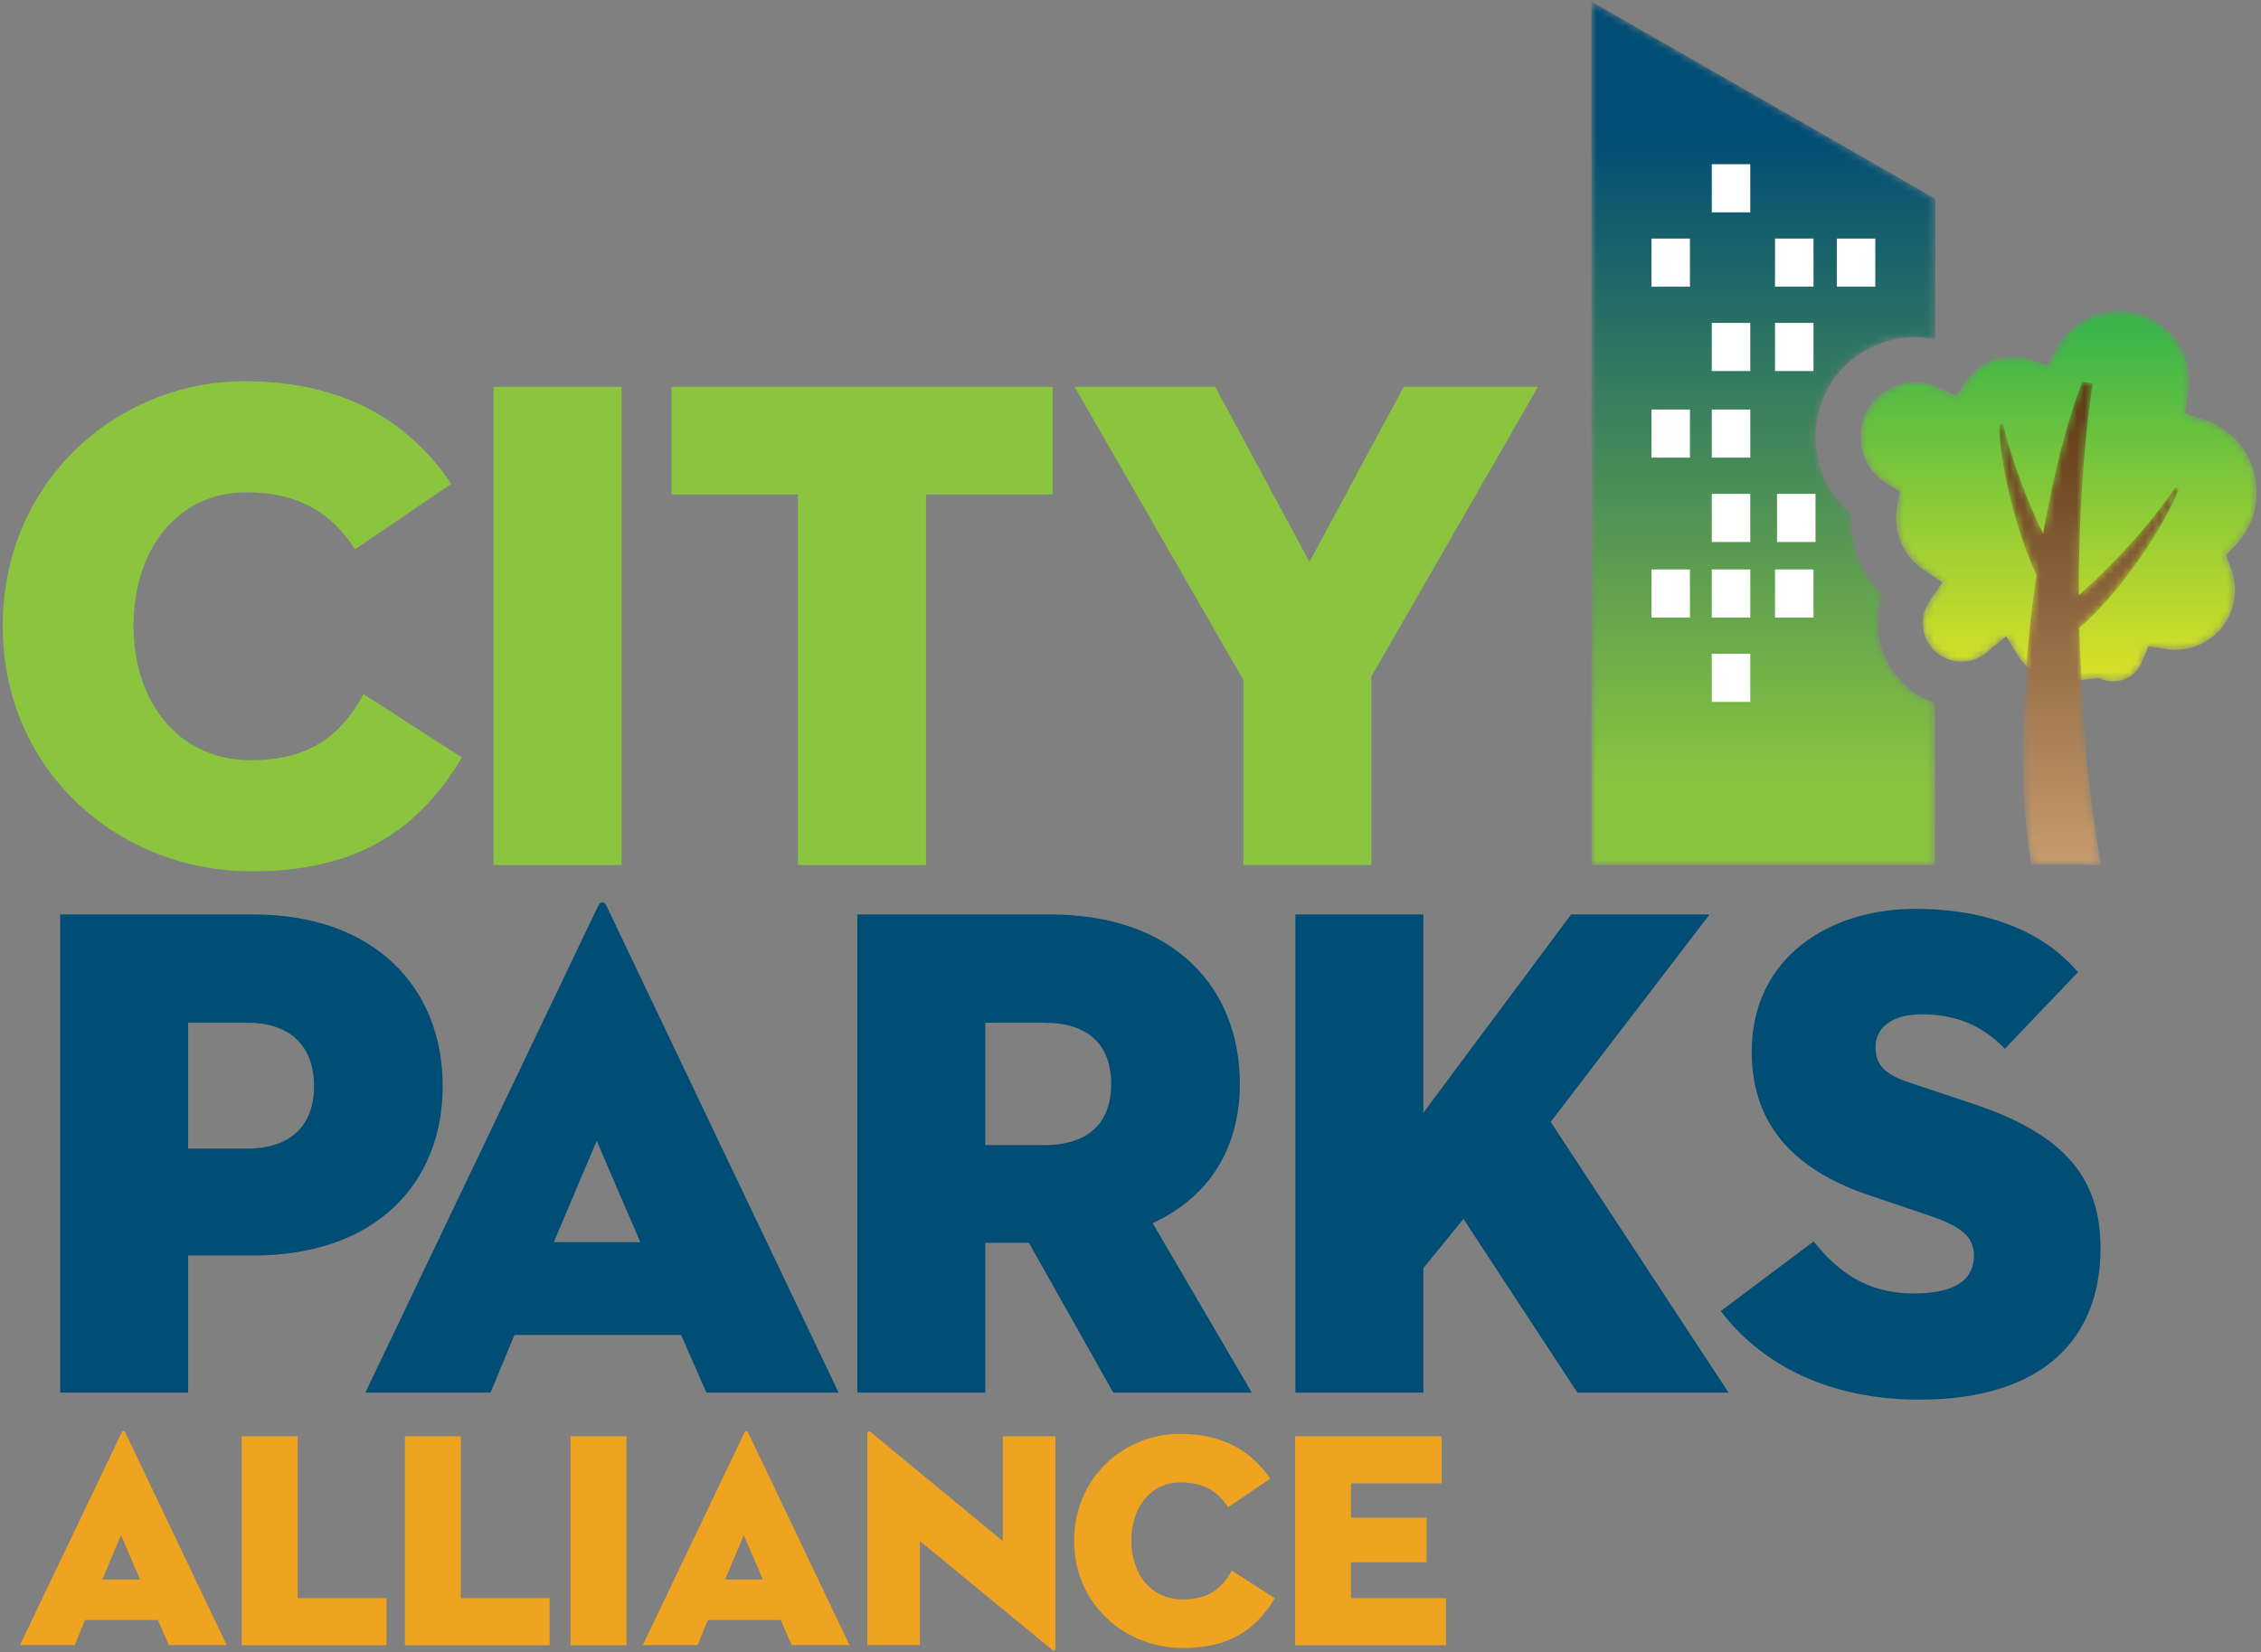 <svg height="220" viewBox="0 0 301 220" width="301" xmlns="http://www.w3.org/2000/svg" xmlns:xlink="http://www.w3.org/1999/xlink"><rect x="0" y="0" width="301" height="220" fill="#808080" stroke="none"/><linearGradient id="a" x1="50%" x2="50%" y1="14.946%" y2="90.933%"><stop offset="0" stop-color="#004d75"/><stop offset="1" stop-color="#8ac53e"/></linearGradient><linearGradient id="b" x1="50.001%" x2="50.001%" y1="4.807%" y2="94.164%"><stop offset="0" stop-color="#39b449"/><stop offset="1" stop-color="#d5df27"/></linearGradient><linearGradient id="c" x1="50.002%" x2="50.002%" y1="97.812%" y2="1.592%"><stop offset="0" stop-color="#c3996c"/><stop offset="1" stop-color="#5f3915"/></linearGradient><mask id="d" fill="#fff"><path d="m46.604 93.501c-3.809-.919-6.083-4.937-6.083-4.937-.965-1.649-1.528-3.56-1.528-5.609 0-1.139.177-2.251.505-3.307.058-.18.118-.358.183-.534-1.016-1.002-1.882-2.157-2.562-3.429-1.074-2.007-1.683-4.284-1.683-6.686 0-.198.007-.422.022-.667-1.234-1.031-2.276-2.281-3.068-3.689-1.079-1.922-1.696-4.134-1.696-6.483 0-3.662 1.486-6.977 3.884-9.377 1.627-1.627 3.681-2.818 5.972-3.426 0 0 2.657-.894 6.083-.173l.012-18.725-45.782-26.246v114.963h45.727l.003-6.081.011-10.974.002-4.619c-.001 0-.002-.001-.002-.001" fill="#fff" fill-rule="evenodd"/></mask><mask id="e" fill="#fff"><path d="m22.54 47.422s-.442-.397-.679-.781l-1.8-2.927-2.645 2.204c-.451.376-.976.679-1.55.888-.529.191-1.12.295-1.754.295-1.354 0-2.585-.528-3.504-1.383-.044-.042-.092-.08-.135-.123-.93-.932-1.507-2.219-1.507-3.64 0-.547.079-1.062.227-1.533.158-.51.389-.979.675-1.394l1.719-2.486-.973-.65-1.541-1.029c-1.129-.757-2.063-1.781-2.704-2.978-.612-1.144-.959-2.466-.959-3.886 0-.34.009-.595.025-.768.022-.24.057-.494.107-.758l.373-2.012-1.378-.841-.373-.227c-1.064-.651-1.954-1.571-2.569-2.667-.591-1.049-.927-2.265-.927-3.566 0-2.014.816-3.835 2.135-5.153.51-.511 1.099-.944 1.742-1.286 1.018-.539 2.177-.848 3.41-.848.588 0 1.133.06 1.634.174.356.081.702.199 1.041.334.162.064.327.125.484.201l2.294 1.106 1.45-2.098c.673-.973 1.571-1.774 2.616-2.321.997-.524 2.151-.821 3.389-.821.437 0 .832.03 1.187.087.398.065.78.161 1.147.284l2.396.805 1.186-2.241c.798-1.506 2.003-2.774 3.472-3.659 1.408-.847 3.062-1.335 4.837-1.335 2.595 0 4.944 1.051 6.643 2.751 1.7 1.7 2.752 4.049 2.752 6.643 0 .29-.014.575-.037.853l.01.001c-.024.271-.061.548-.111.827l-.462 2.567 2.48.794c2.086.667 3.879 1.983 5.136 3.707 1.22 1.672 1.94 3.746 1.94 6.004 0 1.351-.254 2.627-.715 3.782-.486 1.214-1.201 2.316-2.092 3.25l-1.302 1.366.684 1.761c.176.452.311.921.4 1.402.084.448.127.941.127 1.478 0 2.194-.889 4.182-2.326 5.619s-3.425 2.326-5.619 2.326c-.234 0-.447-.007-.638-.022-.273-.022-.484-.046-.635-.07l-2.303-.367-.907 2.153c-.316.75-.853 1.391-1.53 1.841-.648.43-1.433.681-2.284.681-.701 0-1.358-.172-1.929-.476h-.012c-7.763 1.291-9.818-1.838-9.818-1.838" fill="#fff" fill-rule="evenodd"/></mask><mask id="f" fill="#fff"><path d="m10.916 36.756c-.049-1.3-.086-1.836-.114-3.14 5.692-4.865 11.604-14.041 13.251-18.476l-.42-.284c-3.322 4.907-8.111 10.181-12.883 14.393-.026-9.818.566-19.525 1.837-28.213l-1.361-.198c-1.875 4.636-3.773 11.906-5.24 20.243-2.28-4.788-4.217-9.993-5.341-14.641l-.493.12c-.009 4.285 1.899 13.442 4.956 19.996-.566 3.911-.968 7.219-1.28 11.285 0 0-.383 5.684-.442 7.543-.276 7.253.008 13.733 1.048 19.741l9.264.051c-1.042-6.017-1.775-11.923-2.269-18.643-.022-.287-.513-9.777-.513-9.777" fill="#fff" fill-rule="evenodd"/></mask><g fill="none" fill-rule="evenodd"><path d="m33.502 116.019c-17.88 0-33.138-13.483-33.138-32.677 0-19.193 15.165-32.582 32.202-32.582 13.761 0 22.186 5.805 27.522 13.67l-12.825 8.707c-2.434-3.745-6.365-7.584-14.416-7.584-9.361 0-15.072 7.771-15.072 17.789s5.898 17.883 15.633 17.883c8.239 0 12.264-3.745 14.978-8.801l13.106 8.427c-6.272 10.58-15.071 15.168-27.99 15.168" fill="#8bc53f"/><path d="m65.704 115.176h17.038v-63.667h-17.038z" fill="#8bc53f"/><path d="m106.239 65.834h-16.85v-14.325h50.738v14.325h-16.85v49.342h-17.038z" fill="#8bc53f"/><path d="m143.059 51.509h18.722l12.544 23.313 12.544-23.313h17.88l-22.185 38.575v25.092h-17.038v-24.624z" fill="#8bc53f"/><path d="m32.912 152.942c5.804 0 8.893-3.089 8.893-8.332 0-5.244-3.089-8.426-8.893-8.426h-7.864v16.758zm-7.864 32.49h-17.037v-63.667h25.743c16.195 0 25.182 9.831 25.182 22.845s-8.987 22.564-25.182 22.564h-8.706z" fill="#004d75"/><path d="m73.727 165.396h11.514l-5.804-13.483zm16.944 12.358h-22.187l-3.182 7.678h-16.663l30.985-64.79c.281-.657.843-.657 1.124 0l30.892 64.79h-17.6z" fill="#004d75"/><path d="m139.033 152.475c5.805 0 8.894-2.903 8.894-8.146s-3.089-8.145-8.894-8.145h-7.863v16.291zm-7.863 32.957h-17.038v-63.667h25.744c16.195 0 25.182 9.55 25.182 22.564 0 8.427-4.026 15.074-11.608 18.538l13.2 22.565h-18.442l-11.234-19.943h-5.804z" fill="#004d75"/><path d="m209.15 121.765h18.441l-21.156 27.62 23.683 36.047h-20.127l-15.165-23.126-5.336 6.553v16.573h-17.037v-63.667h17.037v26.403z" fill="#004d75"/><path d="m229.081 174.571 12.358-9.269c3.089 3.839 6.926 6.929 13.293 6.929 5.054 0 8.05-1.499 8.05-5.057 0-2.715-2.059-4.025-6.272-5.43l-7.489-2.528c-9.268-3.09-15.821-8.707-15.821-19.193 0-12.547 10.392-19.007 21.719-19.007 11.234 0 17.974 4.026 21.718 8.426l-9.735 10.206c-2.622-2.715-5.992-4.588-11.047-4.588-4.119 0-6.178 1.873-6.178 4.4 0 2.435 1.403 3.652 4.493 4.682l8.425 2.808c12.731 4.214 17.037 10.3 17.037 19.288 0 11.703-7.302 20.13-24.151 20.13-14.324 0-22.467-6.554-26.4-11.797" fill="#004d75"/><g fill="#eea420"><path d="m13.615 210.313h5.032l-2.537-5.891zm7.404 5.4h-9.695l-1.391 3.354h-7.282l13.541-28.308c.123-.287.369-.287.491 0l13.5 28.308h-7.691z"/><path d="m32.185 191.249h7.445v21.56h11.823v6.258h-19.268z"/><path d="m53.905 191.249h7.445v21.56h11.823v6.258h-19.268z"/><path d="m75.953 219.067h7.445v-27.818h-7.445z"/><path d="m96.529 210.313h5.032l-2.537-5.891zm7.404 5.4h-9.695l-1.391 3.354h-7.282l13.541-28.308c.122-.287.368-.287.491 0l13.5 28.308h-7.691z"/><path d="m122.462 205.199v13.868h-6.995v-28.186c0-.245.122-.449.573-.081l17.467 14.399v-13.95h6.996v28.228c0 .327-.123.45-.573.082z"/><path d="m157.477 219.436c-7.813 0-14.481-5.891-14.481-14.278 0-8.385 6.627-14.236 14.073-14.236 6.012 0 9.695 2.536 12.026 5.973l-5.604 3.804c-1.064-1.636-2.782-3.313-6.3-3.313-4.091 0-6.586 3.395-6.586 7.772s2.577 7.814 6.832 7.814c3.6 0 5.358-1.636 6.545-3.845l5.727 3.682c-2.741 4.622-6.586 6.627-12.232 6.627"/><path d="m172.406 191.249h19.512v6.26h-12.067v4.581h10.064v5.933h-10.064v4.786h12.641v6.258h-20.086z"/></g><path d="m46.604 93.501c-3.809-.919-6.083-4.937-6.083-4.937-.965-1.649-1.528-3.56-1.528-5.609 0-1.139.177-2.251.505-3.307.058-.18.118-.358.183-.534-1.016-1.002-1.882-2.157-2.562-3.429-1.074-2.007-1.683-4.284-1.683-6.686 0-.198.007-.422.022-.667-1.234-1.031-2.276-2.281-3.068-3.689-1.079-1.922-1.696-4.134-1.696-6.483 0-3.662 1.486-6.977 3.884-9.377 1.627-1.627 3.681-2.818 5.972-3.426 0 0 2.657-.894 6.083-.173l.012-18.725-45.782-26.246v114.963h45.727l.003-6.081.011-10.974.002-4.619c-.001 0-.002-.001-.002-.001" fill="url(#a)" mask="url(#d)" transform="translate(211)"/><g fill="#fff"><path d="m219.854 60.936h5.125v-6.406h-5.125z"/><path d="m236.569 72.166h5.125v-6.407h-5.125z"/><path d="m227.884 28.274h5.125v-6.407h-5.125z"/><path d="m244.528 38.175h5.125v-6.407h-5.125z"/><path d="m236.301 49.404h5.125v-6.406h-5.125z"/><path d="m236.301 38.175h5.125v-6.407h-5.125z"/><path d="m227.883 60.936h5.126v-6.406h-5.126z"/><path d="m227.883 72.166h5.126v-6.407h-5.126z"/><path d="m219.854 82.232h5.125v-6.407h-5.125z"/><path d="m236.301 82.232h5.125v-6.407h-5.125z"/><path d="m227.883 82.232h5.126v-6.407h-5.126z"/><path d="m227.883 93.461h5.126v-6.407h-5.126z"/><path d="m227.883 49.404h5.126v-6.406h-5.126z"/><path d="m219.854 38.175h5.125v-6.407h-5.125z"/></g><path d="m22.54 47.422s-.442-.397-.679-.781l-1.8-2.927-2.645 2.204c-.451.376-.976.679-1.55.888-.529.191-1.12.295-1.754.295-1.354 0-2.585-.528-3.504-1.383-.044-.042-.092-.08-.135-.123-.93-.932-1.507-2.219-1.507-3.64 0-.547.079-1.062.227-1.533.158-.51.389-.979.675-1.394l1.719-2.486-.973-.65-1.541-1.029c-1.129-.757-2.063-1.781-2.704-2.978-.612-1.144-.959-2.466-.959-3.886 0-.34.009-.595.025-.768.022-.24.057-.494.107-.758l.373-2.012-1.378-.841-.373-.227c-1.064-.651-1.954-1.571-2.569-2.667-.591-1.049-.927-2.265-.927-3.566 0-2.014.816-3.835 2.135-5.153.51-.511 1.099-.944 1.742-1.286 1.018-.539 2.177-.848 3.41-.848.588 0 1.133.06 1.634.174.356.081.702.199 1.041.334.162.064.327.125.484.201l2.294 1.106 1.45-2.098c.673-.973 1.571-1.774 2.616-2.321.997-.524 2.151-.821 3.389-.821.437 0 .832.03 1.187.087.398.065.78.161 1.147.284l2.396.805 1.186-2.241c.798-1.506 2.003-2.774 3.472-3.659 1.408-.847 3.062-1.335 4.837-1.335 2.595 0 4.944 1.051 6.643 2.751 1.7 1.7 2.752 4.049 2.752 6.643 0 .29-.014.575-.037.853l.01.001c-.024.271-.061.548-.111.827l-.462 2.567 2.48.794c2.086.667 3.879 1.983 5.136 3.707 1.22 1.672 1.94 3.746 1.94 6.004 0 1.351-.254 2.627-.715 3.782-.486 1.214-1.201 2.316-2.092 3.25l-1.302 1.366.684 1.761c.176.452.311.921.4 1.402.084.448.127.941.127 1.478 0 2.194-.889 4.182-2.326 5.619s-3.425 2.326-5.619 2.326c-.234 0-.447-.007-.638-.022-.273-.022-.484-.046-.635-.07l-2.303-.367-.907 2.153c-.316.75-.853 1.391-1.53 1.841-.648.43-1.433.681-2.284.681-.701 0-1.358-.172-1.929-.476h-.012c-7.763 1.291-9.818-1.838-9.818-1.838" fill="url(#b)" mask="url(#e)" transform="translate(247 41)"/><path d="m10.916 36.756c-.049-1.3-.086-1.836-.114-3.14 5.692-4.865 11.604-14.041 13.251-18.476l-.42-.284c-3.322 4.907-8.111 10.181-12.883 14.393-.026-9.818.566-19.525 1.837-28.213l-1.361-.198c-1.875 4.636-3.773 11.906-5.24 20.243-2.28-4.788-4.217-9.993-5.341-14.641l-.493.12c-.009 4.285 1.899 13.442 4.956 19.996-.566 3.911-.968 7.219-1.28 11.285 0 0-.383 5.684-.442 7.543-.276 7.253.008 13.733 1.048 19.741l9.264.051c-1.042-6.017-1.775-11.923-2.269-18.643-.022-.287-.513-9.777-.513-9.777" fill="url(#c)" mask="url(#f)" transform="translate(266 50)"/></g></svg>